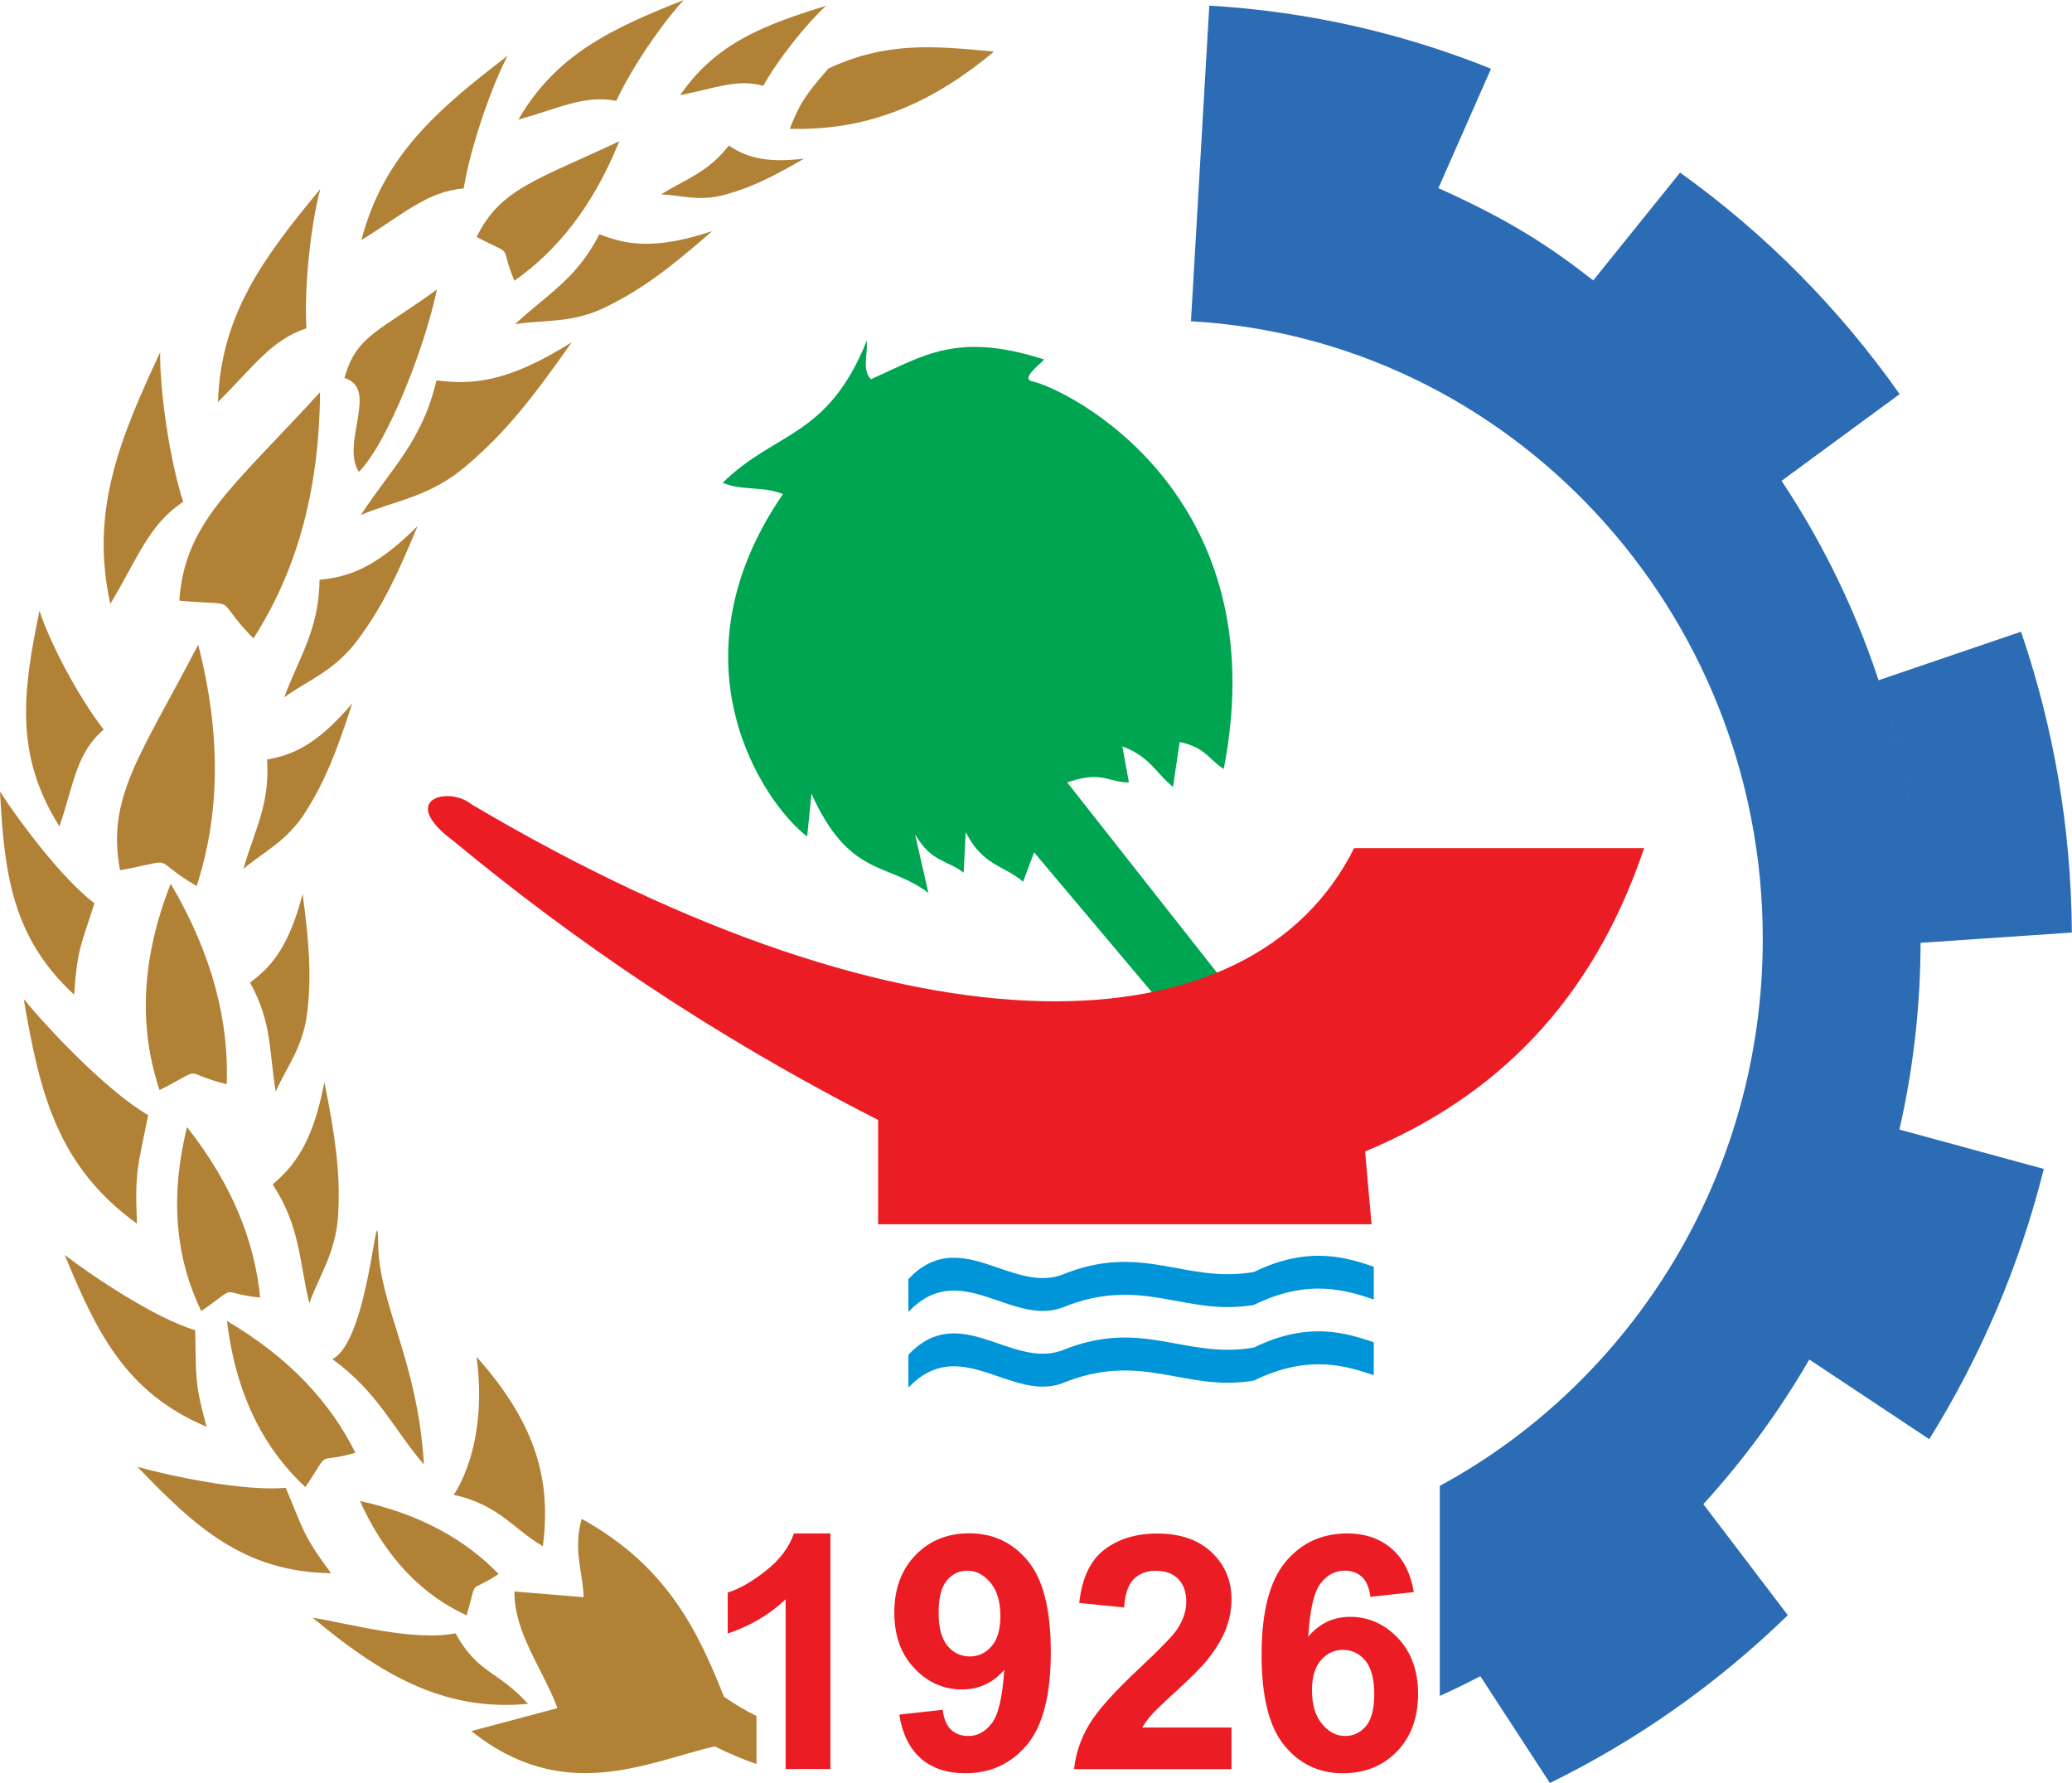 <?xml version="1.0" encoding="utf-8"?>
<!-- Generator: Adobe Illustrator 26.0.2, SVG Export Plug-In . SVG Version: 6.00 Build 0)  -->
<svg version="1.1" id="Layer_1" xmlns="http://www.w3.org/2000/svg" xmlns:xlink="http://www.w3.org/1999/xlink" x="0px" y="0px"
	 viewBox="0 0 1763.6 1517.3" style="enable-background:new 0 0 1763.6 1517.3;" xml:space="preserve">
<style type="text/css">
	.st0{fill-rule:evenodd;clip-rule:evenodd;fill:#B18136;}
	.st1{fill-rule:evenodd;clip-rule:evenodd;fill:#2C6CB4;}
	.st2{fill-rule:evenodd;clip-rule:evenodd;fill:#00A551;}
	.st3{fill-rule:evenodd;clip-rule:evenodd;fill:#EC1C24;}
	.st4{fill-rule:evenodd;clip-rule:evenodd;fill:#0094D9;}
	.st5{fill:#EC1C24;}
</style>
<path class="st0" d="M846.1,43.9c-52.9-5.1-92.1-8.3-141,14.4c-20.1,23.1-24.6,30.3-32.9,51.3C741.8,111.6,795.9,85.7,846.1,43.9
	 M441.2,101.8c35.5-9.9,56.1-21.2,83.4-16C537.5,57.8,564,19.2,582,0C520.5,24.4,473.5,46.2,441.2,101.8z M307.6,204.3
	c36.1-22.2,55.5-41.1,87.1-44c5.7-35,23.3-85.9,37.3-112.8C371.5,93.9,326.4,132.7,307.6,204.3z M185.5,342.1
	c30.3-29.9,45.1-52.7,75.3-62.7c-2.1-35.5,3.9-89.1,11.8-118.5C223.7,219.9,188.1,268,185.5,342.1z M93.9,514
	c23.7-39.8,33.1-67.9,62-86.9c-11.7-36.4-19.9-94.3-19.6-127.3C101,375.3,76.7,435.7,93.9,514z M50.6,703.3
	c12.6-37.1,14.1-61.8,37.6-82.5c-21.7-27.8-45.8-73.9-54.6-101C19.5,588.1,12,642.1,50.6,703.3z M63.1,846.5
	c2.7-39.1,5.7-41.4,17.3-77.8c-28-21.1-65-71.1-80.4-95C3.7,743.6,10.2,797.6,63.1,846.5z M116.6,1041.4c-2.1-45.7,1-48.9,9.5-92.4
	c-35.3-20.5-84.8-73.2-105.9-98.7C33.9,930.6,48.8,992.3,116.6,1041.4z M175.8,1214.2c-10.7-39.1-8.6-42.6-9.7-82.1
	c-34.6-10.5-87.7-46.2-111-64.1C82.6,1134.9,107.5,1185.4,175.8,1214.2z M281.8,1338.9c-24-32.4-23.3-36.4-38.6-72.7
	c-35.9,3.2-98.2-10-126.2-17.9C166.6,1300.1,207.9,1337.7,281.8,1338.9z M449.5,1450c-27.4-29.5-42.7-25.5-61.8-60
	c-35.4,7.2-92.9-8.7-121.6-13.3C321.1,1422.5,375.9,1457.2,449.5,1450z M578.9,81c30.4-6,48.3-14.1,70.8-8
	c12.5-22.6,37.1-53.2,53.4-68.1C650.1,21.4,609.5,36.6,578.9,81z M405.6,1154.7c53.9,60.4,63,108.9,56.5,161.2
	c-25.3-14.6-37-35.1-76-43.8C386.2,1272.2,416,1231.8,405.6,1154.7z M321.9,1059.3c0.9,52.1,33.7,98.6,38.9,187
	c-25.9-29.9-38.9-61.5-77.9-89.6C314.8,1140.5,321,1007.1,321.9,1059.3z M276.1,920.9c9.4,46.8,13.4,75.9,11.9,109.6
	c-1.2,34.7-16.2,54.4-24.7,78.7c-8.9-36.9-7.7-65.3-31.2-101.2C249.4,993,266,974.3,276.1,920.9z M257.6,760.8
	c5.6,42.6,7.5,68.9,4.1,99.1c-3.2,31.1-17.8,47.8-27,69.1c-5.7-33.6-3-59-21.9-92.8C229.4,823.9,245.3,808.1,257.6,760.8z
	 M299.8,598.6c-13.2,40.8-22.8,65.3-38.8,90.9c-16.2,26.5-36.4,35-53.8,50c9.2-32.7,22.7-54.4,20.1-93.1
	C247.4,642.7,268.5,635.6,299.8,598.6z M355.4,447.7c-17.9,43.5-30.6,69.4-50.3,96c-20,27.5-42.9,34.9-63.2,49.8
	c13-35,29.5-57.4,30.1-100.1C294.3,491.2,318,485.3,355.4,447.7z M606.2,196.7c-35.6,31.1-58.6,48.6-88.3,63.5
	c-30.4,15.6-54.4,11.6-79.5,15.7c27.4-25.6,52.3-38.3,71.8-76.6C531.5,207.7,555.6,213.5,606.2,196.7z M684.4,135
	c-27.5,15.9-45.1,24.6-66.7,30.5c-22.2,6.4-37.6,0.6-54.9-0.1c21.4-13.4,39.7-18.5,57.5-41.5C633.4,132.3,648.7,139.4,684.4,135z
	 M306.4,1277.4c52.2,11.5,90,33.3,118,62.1c-27,18-17.2,1.2-27.2,35.2C373.3,1363.7,334.5,1339.6,306.4,1277.4z M193.2,1124.2
	c53.9,31.8,88.3,69.9,109.3,112.2c-36.2,10.2-19.5-5-42.6,29.2C237.3,1244.4,202.7,1203.6,193.2,1124.2z M159.2,959.2
	c39.1,49.7,57.6,97.9,62.2,145.1c-37.4-4-16.4-11.9-50.1,11.5C157.8,1087.6,140,1036.7,159.2,959.2z M145.3,752.1
	c36,61.1,49.5,117.5,47.7,170.6c-41-10.1-16.5-15.7-57.2,5C124.8,894.5,112.5,835.2,145.3,752.1z M168.7,548.7
	c20.5,79.9,17.6,147-1.3,205.4c-42.3-24.9-13.3-23-65.2-13.5C90.5,678.3,119.7,643,168.7,548.7z M272.4,333.8
	c-0.6,87.4-21.7,155.2-56.7,209.5c-36.5-37.3-7.4-27.2-63.1-32.1C157.6,444.2,196.8,416.4,272.4,333.8z M527.1,120.2
	c-22.5,55.7-53.1,93.4-89.3,118.7c-13.9-33.4,2.1-19.3-32.1-37.2C425.8,160.3,457.9,153,527.1,120.2z M371.9,246.4
	c-9.9,47.6-41.3,129.5-66.4,155.2c-15.8-24.6,17.5-70.8-12.3-79.9C303.2,285.7,321.7,282.8,371.9,246.4z M495.1,1292.6
	c73.8,40.7,99.8,97.7,121.1,151.4c9.5,6.5,18.6,11.9,27.7,16.4v40.9c-11.6-4.1-23.4-9-35.6-15.1c-57.9,13.6-128.5,49.9-207.1-13
	l73.3-19.5c-12.3-33.1-37.2-64.5-36.6-99.3l58.9,4.9C496.1,1337.1,487.6,1319.7,495.1,1292.6z M486.7,291.2
	c-34,48.5-56.6,76.7-88.1,103.8c-32.1,28.2-62.4,30.8-91.4,43.3c25.5-39.4,52-62.3,64.3-114.6C399.6,327.3,430.4,326.9,486.7,291.2z
	"/>
<path class="st1" d="M1628.1,703.9c-0.1-0.8-0.2-1.6-0.3-2.4L1628.1,703.9z M1634.7,785.8c0.1,5.4,0.2,10.8,0.2,16.2
	C1634.9,796.6,1634.8,791.2,1634.7,785.8z M1634.1,769.3c0.2,5,0.4,9.9,0.5,14.9C1634.5,779.2,1634.3,774.2,1634.1,769.3z
	 M1633.2,753.3c0.3,4.7,0.5,9.4,0.8,14.1C1633.7,762.7,1633.5,758,1633.2,753.3z M1631.9,736.7c0.4,4.5,0.8,9.1,1.1,13.6
	C1632.7,745.8,1632.3,741.3,1631.9,736.7z M1630.2,720.2c0.5,4.4,0.9,8.8,1.3,13.1C1631.1,729,1630.7,724.6,1630.2,720.2z
	 M1628.1,703.9c0.6,4.5,1.2,9,1.7,13.5C1629.3,712.9,1628.7,708.5,1628.1,703.9z M1625.6,686.8c0.8,4.9,1.5,9.8,2.3,14.7
	C1627.1,696.6,1626.3,691.7,1625.6,686.8z M1623,672.4c0.8,4.2,1.5,8.5,2.2,12.7C1624.6,680.8,1623.8,676.6,1623,672.4z M1620,656.8
	c0.7,3.6,1.5,7.1,2.1,10.7C1621.4,663.9,1620.7,660.3,1620,656.8z M1616.5,641c0.8,3.4,1.5,6.7,2.3,10.2
	C1618,647.8,1617.3,644.4,1616.5,641z M1612.6,624.9c1,3.7,1.9,7.5,2.7,11.2C1614.5,632.4,1613.5,628.7,1612.6,624.9z M1608.7,610.5
	c0.9,3.2,1.8,6.4,2.6,9.6C1610.5,616.8,1609.6,613.7,1608.7,610.5z M1604.1,594.8c1,3.2,2,6.4,2.9,9.7
	C1606.1,601.2,1605.1,597.9,1604.1,594.8z M1225.4,1264.6c163.3-88.5,275-264.1,275-465.5c0-280.3-216-510.5-486.7-525.7l15.6-268.6
	c84.2,4.9,164.8,23.5,239.8,53.7l-44.8,101.6c-0.7-0.3-1.3-0.6-2-0.9c51.7,23.2,89.1,44.2,133.3,79.1c-3.5-2.8,4.1,2.9,0.6,0.2
	l73.8-91.6c72.2,51.6,135.4,115.4,186.9,188.5l-100.5,73.8c-0.2-0.2-0.3-0.4-0.4-0.6c36.6,54.9,65.8,115.5,86.1,180
	c-1-3.2-2.1-6.4-3.1-9.7l121.2-41.3c27.5,80.3,42.7,166.4,43.3,256l-128.8,8.8c-0.1,54.6-6.3,107.8-18,158.9l122.9,33.5
	c-20.6,82.5-53.9,159.9-97.5,230L1540,1157c-25.7,44.3-56,85.7-90.2,123.1l71.9,94.5c-59.4,57.8-127.7,106.2-202.5,142.8l-59.2-90.9
	c-11.3,5.9-22.8,11.5-34.5,16.8V1264.6z"/>
<path class="st2" d="M985.2,850.1L880.2,725.4l-9.4,25c-16.2-14.1-34.2-13.3-48.8-42.2l-1.8,34.5c-13.7-10.8-27.5-8.7-41.3-32.6
	c3.7,16.6,7.5,33.2,11.3,49.8c-34.8-26.4-67.2-12.8-99.5-84.4l-3.7,36.4c-36.9-28.1-118.9-148.3-20.6-291.4
	c-16.9-7-34.4-2.6-51.3-9.6c44.6-44.1,89.2-37.8,122.6-120.8c1.2,10.9-4.4,25,3.7,32.6c44.8-19.9,72.9-40.6,147.3-16.8
	c-0.7,1.9-20.8,16.3-10.3,18.6c30,6.4,208.9,95.2,163.2,329.9c-12.5-7.7-14.8-17.9-37.5-23l-5.7,38.3
	c-14.3-11.5-19.4-25.6-43.1-34.5l5.6,30.7c-17.6,0-23.1-10.4-52.5,0l131.3,166.8C1039.7,832.8,989,850.1,985.2,850.1"/>
<path class="st3" d="M1152.6,721.7c-86.3,173.4-373.4,186.5-751.3-37.2c-19.2-15.7-63.4-4.7-15.6,31
	c102.9,85.2,220.7,165.8,361.7,237.6v88.8h420l-5.5-62c111.3-46.2,193.4-127.3,237.5-258.1H1152.6z"/>
<path class="st4" d="M1169.3,1170.3c-22-7.2-54.7-18.6-102,4.6c-59.2,10.2-95-25.8-163.9,2.6c-43.4,15-86.7-42.5-130.2,3.4v-28
	c43.5-45.9,86.8,11.6,130.2-3.4c69-28.5,104.8,7.6,163.9-2.7c47.3-23.1,80-11.8,102-4.5V1170.3z M1169.3,1105.9
	c-22-7.3-54.7-18.6-102,4.6c-59.2,10.2-95-25.9-163.9,2.6c-43.4,15-86.7-42.6-130.2,3.4v-28c43.5-45.9,86.8,11.6,130.2-3.4
	c69-28.5,104.8,7.7,163.9-2.6c47.3-23.1,80-11.8,102-4.5V1105.9z"/>
<path class="st5" d="M1116.7,1438.4c0,12.4,2.9,22,8.6,28.8c5.7,6.8,12.2,10.2,19.6,10.2c7.1,0,12.9-2.8,17.7-8.3
	c4.7-5.6,7.1-14.7,7.1-27.3c0-13-2.6-22.5-7.6-28.6c-5.1-6-11.4-9.1-19-9.1c-7.4,0-13.6,2.9-18.7,8.7
	C1119.3,1418.6,1116.7,1427.1,1116.7,1438.4 M1203.4,1354.9l-37,4.1c-0.9-7.6-3.2-13.2-7.1-16.9c-3.8-3.6-8.7-5.4-14.8-5.4
	c-8.1,0-14.9,3.6-20.5,10.9c-5.6,7.2-9.1,22.3-10.5,45.3c9.5-11.2,21.3-16.9,35.5-16.9c15.9,0,29.6,6.1,41,18.2
	c11.4,12.2,17,27.9,17,47.2c0,20.4-6,36.9-18,49.2c-12,12.3-27.3,18.5-46.1,18.5c-20.1,0-36.7-7.8-49.6-23.5
	c-13-15.7-19.5-41.4-19.5-77.1c0-36.6,6.8-63,20.3-79.2c13.5-16.2,31.1-24.3,52.6-24.3c15.1,0,27.7,4.3,37.6,12.8
	C1194.3,1326.3,1200.6,1338.7,1203.4,1354.9z M1048.2,1470.2v35.4h-134c1.4-13.5,5.8-26.2,13-38.2c7.2-12,21.6-28,42.9-47.9
	c17.2-16.1,27.8-27,31.7-32.7c5.2-7.9,7.9-15.7,7.9-23.4c0-8.5-2.3-15.1-6.9-19.7c-4.5-4.6-10.9-6.9-18.9-6.9c-8,0-14.3,2.4-19,7.2
	c-4.7,4.8-7.4,12.8-8.1,24l-38.2-3.8c2.3-21.1,9.4-36.2,21.4-45.4c12-9.1,26.9-13.7,44.9-13.7c19.7,0,35.1,5.3,46.4,16
	c11.2,10.6,16.9,23.9,16.9,39.7c0,9-1.6,17.5-4.8,25.7c-3.2,8.1-8.3,16.6-15.3,25.5c-4.6,5.9-13,14.4-25.1,25.5
	c-12.1,11.1-19.8,18.4-23,22.1c-3.2,3.6-5.8,7.2-7.8,10.6H1048.2z M851.5,1375.5c0-12.3-2.8-21.9-8.5-28.6
	c-5.6-6.8-12.2-10.2-19.6-10.2c-7.1,0-12.9,2.8-17.5,8.4c-4.7,5.6-7,14.7-7,27.3c0,12.9,2.6,22.3,7.6,28.3c5.1,6,11.4,9,19,9
	c7.3,0,13.5-2.9,18.5-8.7C849,1395.2,851.5,1386.7,851.5,1375.5z M765.4,1459.2l37-4.1c0.9,7.6,3.2,13.2,7,16.8
	c3.8,3.7,8.8,5.5,14.9,5.5c7.8,0,14.5-3.7,20-11c5.5-7.3,9-22.4,10.5-45.3c-9.6,11.1-21.6,16.7-36,16.7c-15.6,0-29.2-6-40.6-18.1
	c-11.4-12.1-17-27.9-17-47.3c0-20.2,6-36.5,18-48.9c12-12.4,27.3-18.6,45.9-18.6c20.2,0,36.8,7.8,49.8,23.5
	c13,15.7,19.5,41.5,19.5,77.4c0,36.5-6.7,62.9-20.2,79c-13.5,16.2-31,24.3-52.6,24.3c-15.5,0-28.1-4.2-37.7-12.5
	C774.3,1488.3,768.1,1475.8,765.4,1459.2z M706.9,1505.5h-38.2v-144.4c-13.9,13.1-30.4,22.8-49.3,29.1v-34.8
	c10-3.2,20.8-9.4,32.4-18.6c11.7-9.1,19.7-19.7,24-31.8h31V1505.5z"/>
</svg>
